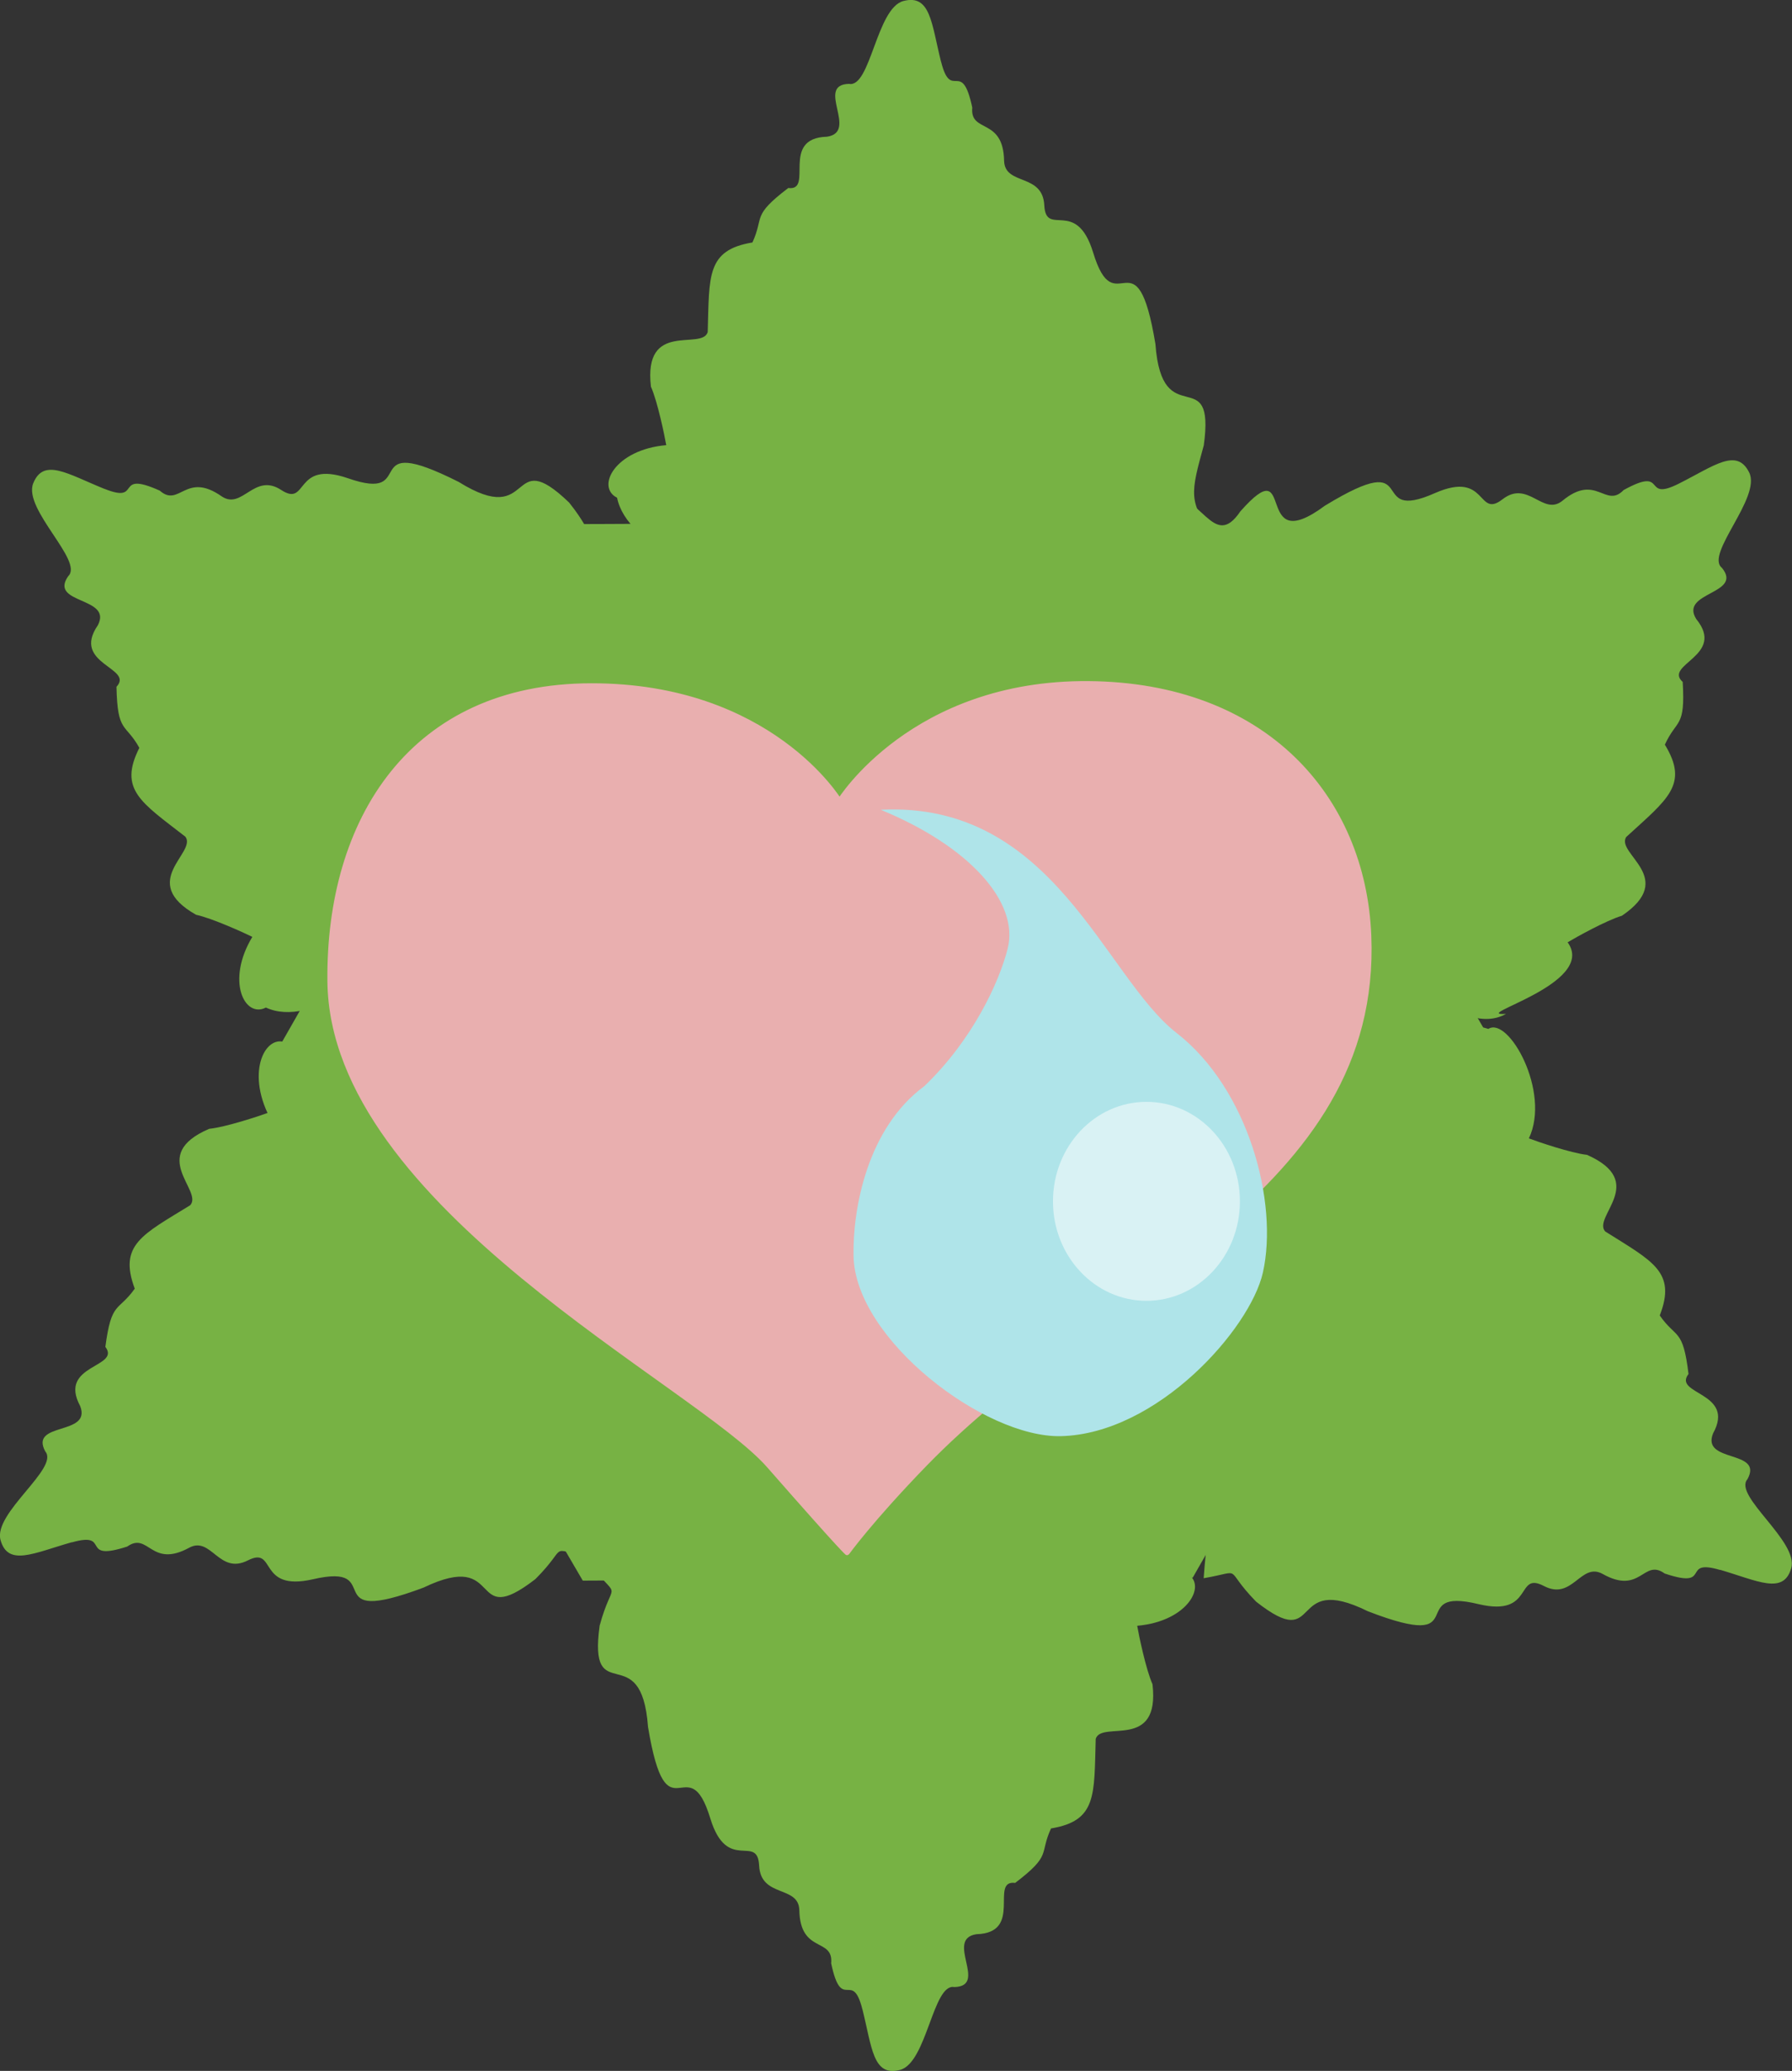 <?xml version="1.0" encoding="UTF-8" standalone="no"?>
<!-- Created with Inkscape (http://www.inkscape.org/) -->

<svg
   xmlns:dc="http://purl.org/dc/elements/1.1/"
   xmlns:cc="http://creativecommons.org/ns#"
   xmlns:rdf="http://www.w3.org/1999/02/22-rdf-syntax-ns#"
   xmlns:svg="http://www.w3.org/2000/svg"
   xmlns="http://www.w3.org/2000/svg"
   xmlns:sodipodi="http://sodipodi.sourceforge.net/DTD/sodipodi-0.dtd"
   xmlns:inkscape="http://www.inkscape.org/namespaces/inkscape"
   width="27.739mm"
   height="32.054mm"
   viewBox="0 0 27.739 32.054"
   version="1.1"
   id="svg6945"
   inkscape:version="0.92.5 (2060ec1f9f, 2020-04-08)"
   sodipodi:docname="heartLeaf.svg">
  <rect x="0" y="0" width="27.739" height="32.054" fill="#333333" stroke="none"/>
  <defs
     id="defs6939" />
  <sodipodi:namedview
     id="base"
     pagecolor="#ffffff"
     bordercolor="#666666"
     borderopacity="1.0"
     inkscape:pageopacity="0.0"
     inkscape:pageshadow="2"
     inkscape:zoom="0.49497475"
     inkscape:cx="57.030651"
     inkscape:cy="52.780479"
     inkscape:document-units="mm"
     inkscape:current-layer="layer1"
     showgrid="false"
     fit-margin-top="0"
     fit-margin-left="0"
     fit-margin-right="0"
     fit-margin-bottom="0"
     inkscape:window-width="1600"
     inkscape:window-height="871"
     inkscape:window-x="0"
     inkscape:window-y="0"
     inkscape:window-maximized="1" />
  <g
     inkscape:label="Layer 1"
     inkscape:groupmode="layer"
     id="layer1"
     transform="translate(2.53,-104.08)">
    <path
       style="fill:#77b244;fill-opacity:1;stroke:none;stroke-width:0.121;stroke-linecap:butt;stroke-linejoin:miter;stroke-miterlimit:4;stroke-dasharray:none;stroke-opacity:0.571"
       d="m 12.037,105.034 c 0.158,0.629 0.318,-0.066 0.483,0.711 -0.038,0.406 0.481,0.144 0.493,0.827 0.014,0.385 0.597,0.184 0.622,0.686 0.025,0.501 0.492,-0.121 0.754,0.724 0.347,1.152 0.671,-0.355 0.966,1.422 0.103,1.406 0.929,0.249 0.749,1.568 -0.2,0.731 -0.253,0.897 0.173,1.398 -3.788,1.887 -8.959,0.904 -9.255,-0.586 -0.332,-0.166 -0.035,-0.745 0.761,-0.814 -0.025,-0.144 -0.134,-0.674 -0.237,-0.905 -0.12,-1.035 0.788,-0.553 0.879,-0.845 0.026,-0.868 -0.023,-1.269 0.692,-1.387 0.186,-0.405 -0.02,-0.405 0.555,-0.843 0.403,0.051 -0.134,-0.774 0.6,-0.794 0.493,-0.075 -0.188,-0.805 0.341,-0.818 0.333,0.064 0.424,-1.176 0.843,-1.283 0.419,-0.108 0.432,0.348 0.58,0.938 z"
       id="path3093-1-4-9-3-62-2-7-9-8-5-5-9-8-30"
       inkscape:connector-curvature="0"
       sodipodi:nodetypes="cccccccccccccccccc" />
    <path
       sodipodi:type="star"
       style="opacity:1;vector-effect:none;fill:#77b244;fill-opacity:1;stroke:none;stroke-width:8.183;stroke-linecap:butt;stroke-linejoin:miter;stroke-miterlimit:4;stroke-dasharray:none;stroke-dashoffset:0;stroke-opacity:1"
       id="path2934-7-37-6-6-7-1-7"
       sodipodi:sides="6"
       sodipodi:cx="-335.07562"
       sodipodi:cy="54.603027"
       sodipodi:r1="42.015545"
       sodipodi:r2="24.789171"
       sodipodi:arg1="0.95449939"
       sodipodi:arg2="1.4780982"
       inkscape:flatsided="true"
       inkscape:rounded="0"
       inkscape:randomized="0"
       d="m -310.79,88.889 -41.835,3.889 -24.286,-34.286 17.549,-38.175 41.835,-3.889 24.286,34.286 z"
       transform="matrix(0.129,-0.184,0.184,0.129,44.35,51.648)" />
    <path
       style="fill:#77b244;fill-opacity:1;stroke:none;stroke-width:0.121;stroke-linecap:butt;stroke-linejoin:miter;stroke-miterlimit:4;stroke-dasharray:none;stroke-opacity:0.571"
       d="m 10.819,135.18 c -0.158,-0.629 -0.318,0.066 -0.483,-0.711 0.038,-0.406 -0.481,-0.144 -0.493,-0.827 -0.014,-0.385 -0.597,-0.184 -0.622,-0.686 -0.025,-0.502 -0.492,0.121 -0.754,-0.724 -0.347,-1.152 -0.671,0.355 -0.966,-1.422 -0.103,-1.406 -0.929,-0.249 -0.749,-1.568 0.2,-0.731 0.326,-0.381 -0.1,-0.882 3.788,-1.887 8.885,-1.42 9.182,0.07 0.332,0.166 0.035,0.745 -0.761,0.814 0.025,0.144 0.134,0.674 0.237,0.905 0.12,1.035 -0.788,0.553 -0.879,0.845 -0.026,0.868 0.023,1.269 -0.692,1.387 -0.186,0.405 0.02,0.405 -0.555,0.843 -0.403,-0.051 0.134,0.774 -0.6,0.794 -0.493,0.075 0.188,0.804 -0.341,0.818 -0.333,-0.064 -0.424,1.176 -0.843,1.283 -0.419,0.108 -0.432,-0.348 -0.58,-0.938 z"
       id="path3093-1-4-9-3-62-2-7-9-8-5-5-9-8-3-8"
       inkscape:connector-curvature="0"
       sodipodi:nodetypes="cccccccccccccccccc" />
    <path
       style="fill:#77b244;fill-opacity:1;stroke:none;stroke-width:0.121;stroke-linecap:butt;stroke-linejoin:miter;stroke-miterlimit:4;stroke-dasharray:none;stroke-opacity:0.571"
       d="m 24.096,128.38 c -0.622,-0.183 -0.105,0.308 -0.858,0.055 -0.331,-0.239 -0.368,0.341 -0.963,0.005 -0.339,-0.183 -0.462,0.421 -0.907,0.188 -0.445,-0.233 -0.145,0.485 -1.007,0.282 -1.169,-0.285 -0.035,0.758 -1.716,0.11 -1.264,-0.625 -0.685,0.674 -1.732,-0.15 -0.529,-0.543 -0.163,-0.475 -0.811,-0.362 0.296,-4.222 2.972,-9.003 4.406,-8.502 0.311,-0.202 0.972,0.973 0.628,1.694 0.137,0.052 0.649,0.227 0.9,0.255 0.953,0.422 0.077,0.959 0.282,1.186 0.734,0.463 1.106,0.624 0.844,1.3 0.254,0.366 0.359,0.188 0.445,0.906 -0.248,0.321 0.735,0.277 0.38,0.92 -0.186,0.463 0.788,0.246 0.532,0.709 -0.224,0.255 0.798,0.962 0.678,1.377 -0.12,0.416 -0.519,0.195 -1.103,0.024 z"
       id="path3093-1-4-9-3-62-2-7-9-8-5-5-9-8-3-1-8"
       inkscape:connector-curvature="0"
       sodipodi:nodetypes="ccccccccccccccccccc" />
    <path
       style="fill:#77b244;fill-opacity:1;stroke:none;stroke-width:0.121;stroke-linecap:butt;stroke-linejoin:miter;stroke-miterlimit:4;stroke-dasharray:none;stroke-opacity:0.571"
       d="m 23.457,111.566 c -0.58,0.291 -0.158,-0.284 -0.854,0.099 -0.283,0.294 -0.423,-0.27 -0.949,0.167 -0.301,0.241 -0.53,-0.332 -0.926,-0.024 -0.396,0.308 -0.229,-0.452 -1.041,-0.098 -1.099,0.489 -0.169,-0.74 -1.708,0.197 -1.133,0.84 -0.426,-0.91 -1.309,0.088 -0.424,0.628 -0.591,-0.314 -1.249,-0.31 1.044,4.102 4.039,8.836 5.361,8.088 -0.596,0.039 1.42,-0.46 0.954,-1.108 0.125,-0.075 0.598,-0.339 0.84,-0.411 0.863,-0.585 -0.096,-0.957 0.066,-1.218 0.64,-0.587 0.977,-0.811 0.599,-1.43 0.185,-0.405 0.319,-0.249 0.276,-0.971 -0.302,-0.272 0.674,-0.404 0.21,-0.973 -0.265,-0.422 0.732,-0.383 0.397,-0.793 -0.266,-0.211 0.614,-1.089 0.422,-1.476 -0.192,-0.388 -0.546,-0.1 -1.089,0.173 z"
       id="path3093-1-4-9-3-62-2-7-9-8-5-5-9-8-3-9-4"
       inkscape:connector-curvature="0"
       sodipodi:nodetypes="ccccccccccccccccccc" />
    <path
       style="fill:#77b244;fill-opacity:1;stroke:none;stroke-width:0.121;stroke-linecap:butt;stroke-linejoin:miter;stroke-miterlimit:4;stroke-dasharray:none;stroke-opacity:0.571"
       d="m -0.916,111.645 c 0.602,0.243 0.134,-0.296 0.859,0.029 0.306,0.27 0.399,-0.304 0.959,0.089 0.32,0.215 0.501,-0.374 0.921,-0.099 0.42,0.275 0.192,-0.469 1.029,-0.183 1.136,0.398 0.109,-0.751 1.718,0.058 1.197,0.745 0.748,-0.604 1.709,0.319 0.473,0.592 0.116,0.488 0.772,0.439 -0.707,4.173 -4.087,8.017 -5.465,7.378 -0.329,0.17 -0.622,-0.411 -0.21,-1.094 -0.131,-0.065 -0.624,-0.289 -0.871,-0.342 -0.907,-0.513 0.017,-0.962 -0.165,-1.208 -0.686,-0.533 -1.039,-0.729 -0.713,-1.376 -0.217,-0.389 -0.339,-0.222 -0.354,-0.945 0.279,-0.296 -0.705,-0.348 -0.288,-0.953 0.23,-0.443 -0.761,-0.322 -0.46,-0.758 0.248,-0.232 -0.7,-1.035 -0.541,-1.437 0.16,-0.402 0.536,-0.144 1.1,0.084 z"
       id="path3093-1-4-9-3-62-2-7-9-8-5-5-9-8-3-4-3"
       inkscape:connector-curvature="0"
       sodipodi:nodetypes="cccccccccccccccccc"
       inkscape:transform-center-x="-1.4285714"
       inkscape:transform-center-y="1.4285714" />
    <path
       style="fill:#77b244;fill-opacity:1;stroke:none;stroke-width:0.121;stroke-linecap:butt;stroke-linejoin:miter;stroke-miterlimit:4;stroke-dasharray:none;stroke-opacity:0.571"
       d="m -1.418,127.953 c 0.624,-0.176 0.101,0.309 0.857,0.065 0.333,-0.235 0.364,0.345 0.963,0.016 0.341,-0.179 0.457,0.426 0.905,0.198 0.447,-0.228 0.14,0.487 1.003,0.293 1.172,-0.273 0.026,0.759 1.714,0.129 1.271,-0.611 0.678,0.682 1.733,-0.132 0.535,-0.537 0.168,-0.473 0.815,-0.353 -0.25,-4.225 -3.194,-8.412 -4.634,-7.927 -0.309,-0.205 -0.663,0.341 -0.327,1.065 -0.137,0.05 -0.651,0.22 -0.903,0.245 -0.958,0.411 -0.087,0.958 -0.294,1.183 -0.739,0.455 -1.112,0.612 -0.858,1.291 -0.258,0.363 -0.361,0.184 -0.455,0.901 0.245,0.324 -0.738,0.269 -0.39,0.916 0.181,0.465 -0.791,0.238 -0.54,0.703 0.221,0.257 -0.808,0.953 -0.693,1.37 0.115,0.417 0.517,0.201 1.103,0.035 z"
       id="path3093-1-4-9-3-62-2-7-9-8-5-5-9-8-3-7-1"
       inkscape:connector-curvature="0"
       sodipodi:nodetypes="cccccccccccccccccc" />
    <g
       id="g3109-9-0-7-1-9-9-5-2-8-2"
       transform="matrix(0.358,0,0,0.358,-684.959,-60.532)"
       style="fill:#e9afaf;fill-opacity:1;stroke:#e9afaf;stroke-opacity:1">
      <path
         inkscape:export-ydpi="118.39082"
         inkscape:export-xdpi="118.39082"
         inkscape:export-filename="/home/alec/Work/ahillio_labs/website_assets/human-ecology.png"
         sodipodi:nodetypes="csszczssc"
         inkscape:connector-curvature="0"
         id="path2985-6-2-8-6-1-6-36-3-1-1-9-9-6-9"
         d="m 1942.856,526.956 c 0,0 1.022,-1.422 3.349,-3.823 7.61,-7.849 19.671,-11.768 19.219,-22.872 -0.244,-5.997 -4.537,-10.849 -12.137,-10.908 -7.601,-0.059 -10.76,5.071 -10.76,5.071 0,0 -2.995,-4.988 -10.743,-4.977 -7.749,0.011 -11.379,5.815 -11.306,12.791 0.101,9.676 15.86,17.374 18.99,20.946 3.369,3.845 3.389,3.773 3.389,3.773 z"
         style="fill:#e9afaf;fill-opacity:1;stroke:#e9afaf;stroke-width:0.191;stroke-opacity:1" />
    </g>
    <g
       id="g887"
       transform="matrix(-0.931,0,0,0.931,21.48,9.002)">
      <path
         sodipodi:nodetypes="ccssscsc"
         inkscape:connector-curvature="0"
         id="path881"
         d="m 11.146,115.587 c -2.874,-0.146 -3.716,2.774 -4.918,3.71 -1.203,0.935 -1.697,2.827 -1.436,3.985 0.212,0.939 1.755,2.679 3.357,2.719 1.271,0.031 3.421,-1.61 3.449,-2.992 0.016,-0.782 -0.225,-2.126 -1.177,-2.827 -0.802,-0.768 -1.244,-1.726 -1.386,-2.288 -0.194,-0.769 0.635,-1.7 2.112,-2.307 z"
         style="fill:#afe4e9;fill-opacity:1;stroke:none;stroke-width:0.265px;stroke-linecap:butt;stroke-linejoin:miter;stroke-opacity:1" />
      <ellipse
         ry="1.654"
         rx="1.554"
         cy="122.097"
         cx="6.728"
         id="path883"
         style="opacity:1;vector-effect:none;fill:#ffffff;fill-opacity:0.52;stroke:none;stroke-width:0.509;stroke-miterlimit:4;stroke-dasharray:none;stroke-opacity:0.988" />
    </g>
  </g>
</svg>
